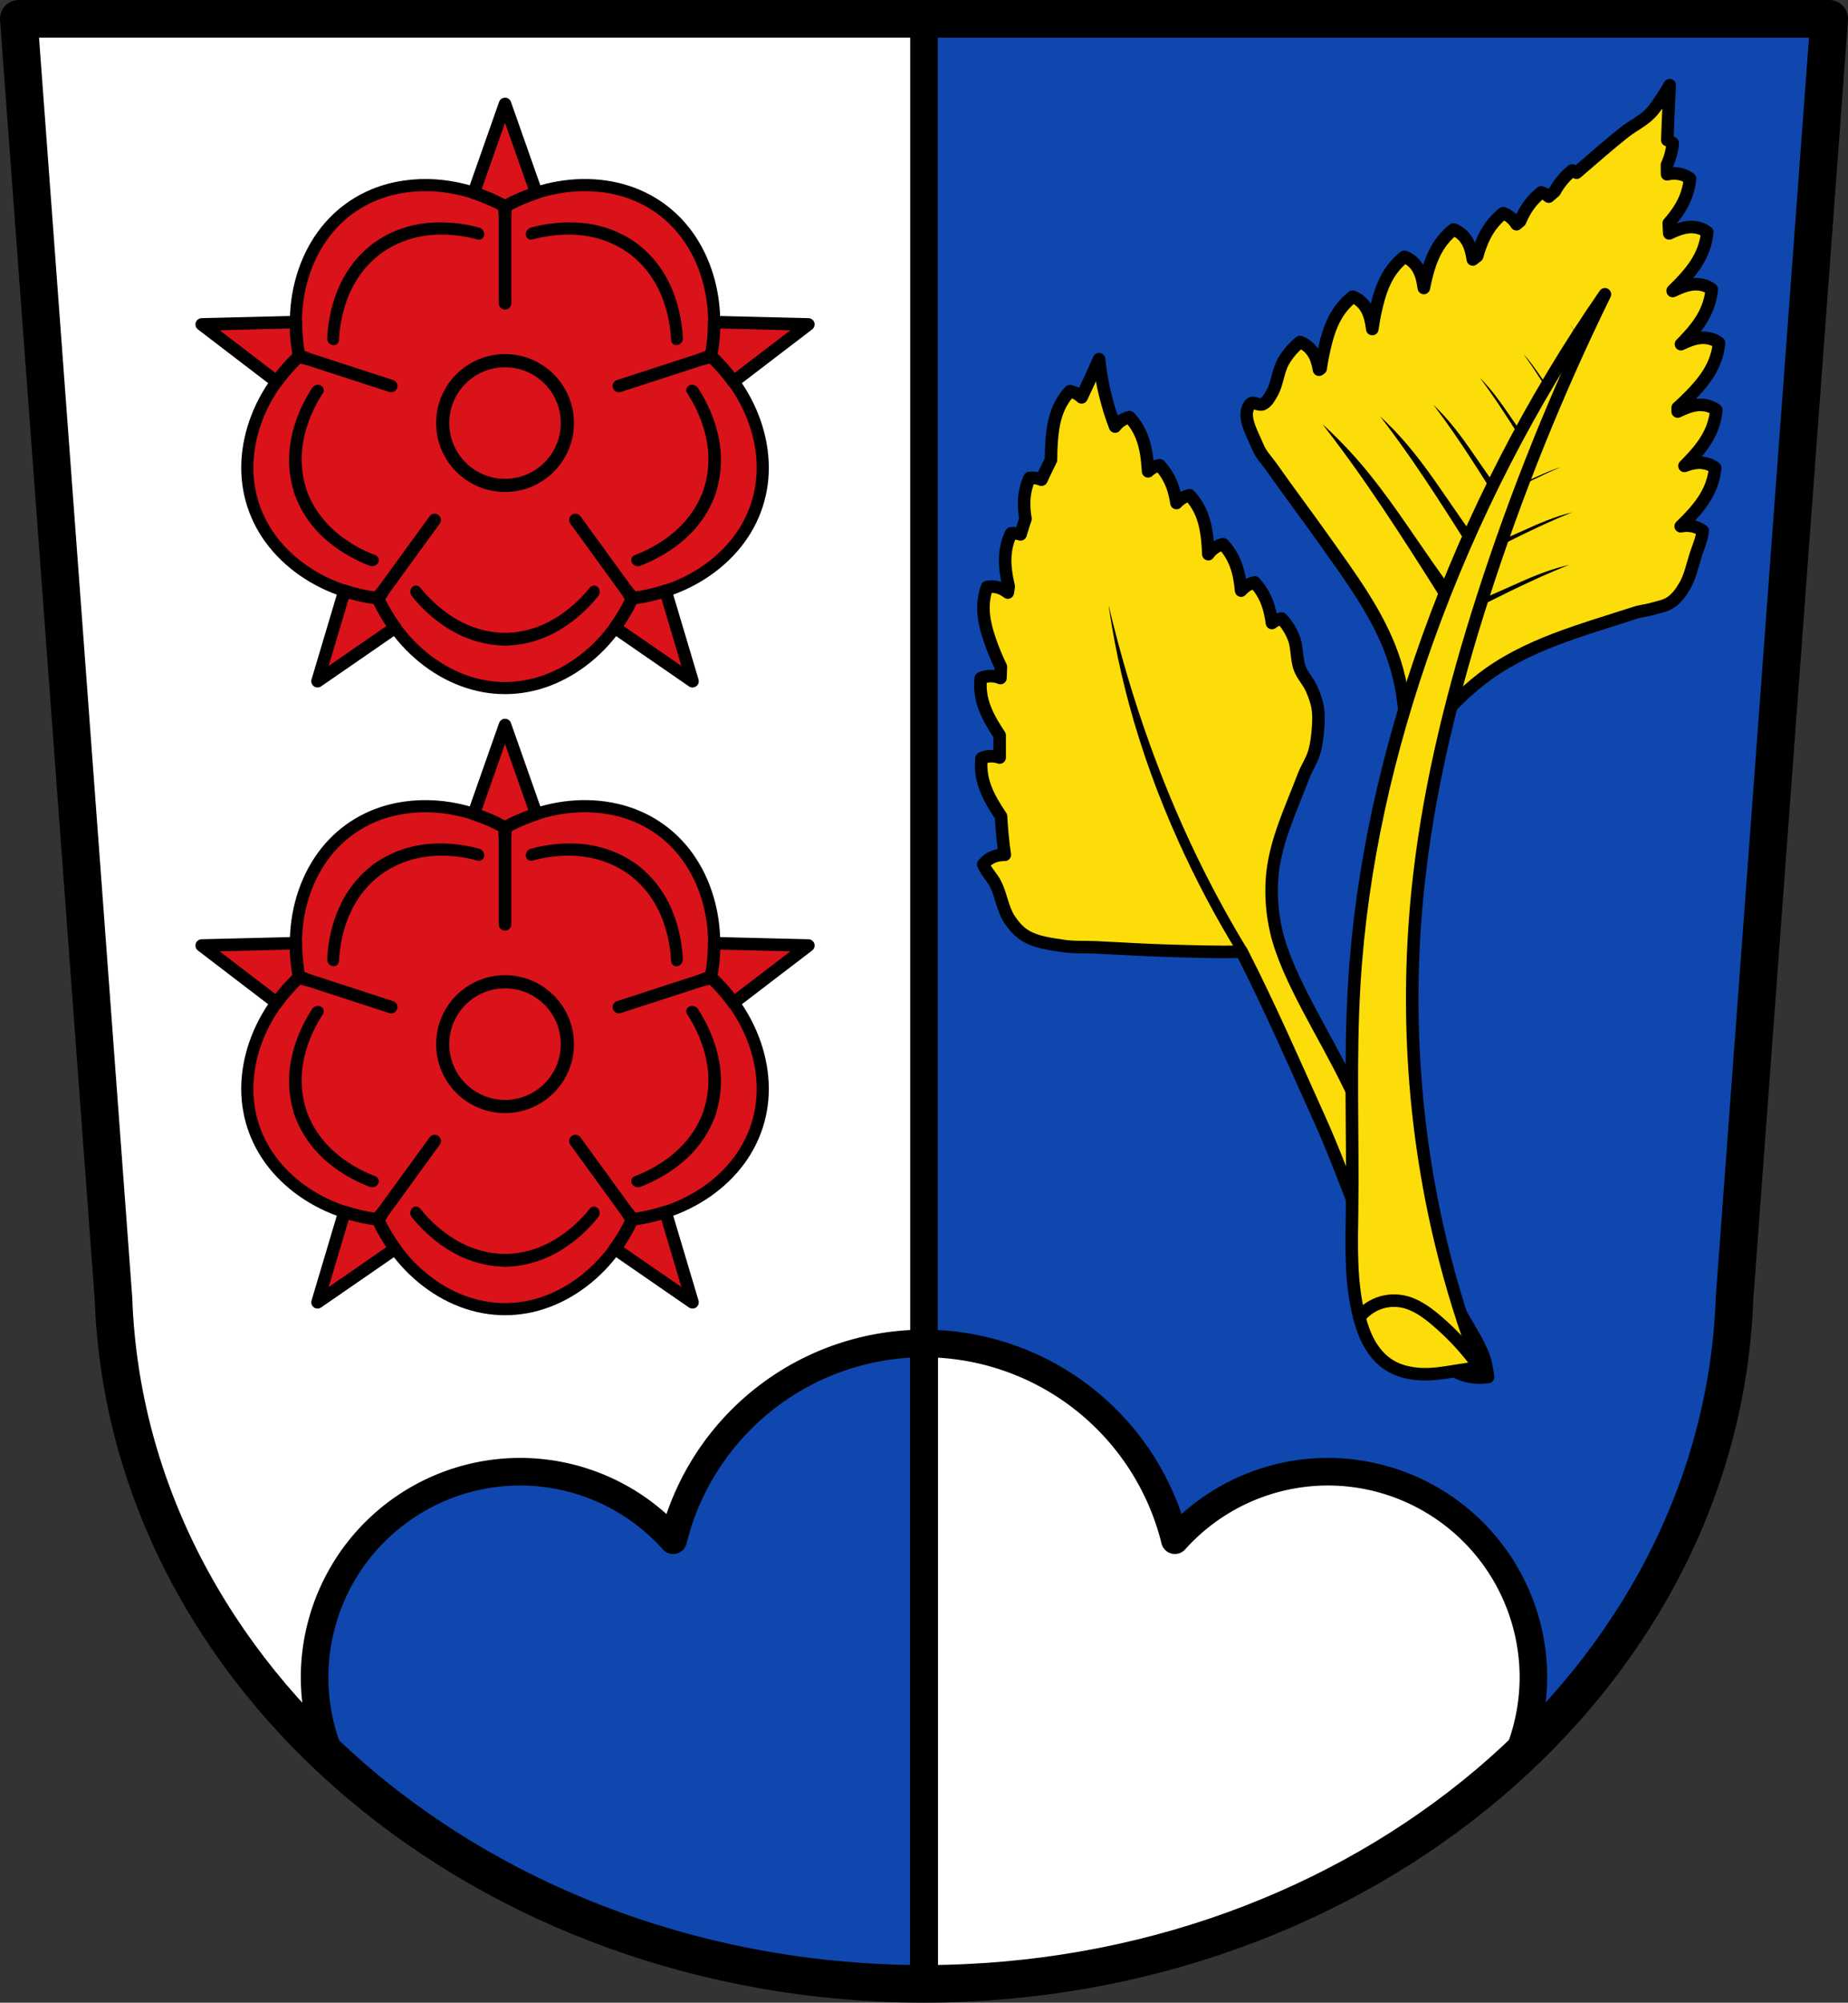 <?xml version="1.0" encoding="UTF-8" standalone="no"?>
<!-- Created with Inkscape (http://www.inkscape.org/) -->

<svg
   xmlns:dc="http://purl.org/dc/elements/1.1/"
   xmlns:cc="http://creativecommons.org/ns#"
   xmlns:rdf="http://www.w3.org/1999/02/22-rdf-syntax-ns#"
   xmlns:svg="http://www.w3.org/2000/svg"
   xmlns="http://www.w3.org/2000/svg"
   xmlns:xlink="http://www.w3.org/1999/xlink"
   xmlns:sodipodi="http://sodipodi.sourceforge.net/DTD/sodipodi-0.dtd"
   xmlns:inkscape="http://www.inkscape.org/namespaces/inkscape"
   width="737.527"
   height="798.763"
   id="svg8566"
   version="1.1"
   inkscape:version="0.92.5 (2060ec1f9f, 2020-04-08)"
   sodipodi:docname="Wappen_Baiern.svg">
  <rect width="100%" height="100%" fill="#333333" stroke="none"/>
  <defs
     id="defs8568">
    <inkscape:path-effect
       effect="spiro"
       id="path-effect2524"
       is_visible="true" />
    <inkscape:path-effect
       effect="spiro"
       id="path-effect2093"
       is_visible="true" />
    <inkscape:path-effect
       effect="spiro"
       id="path-effect1987"
       is_visible="true" />
    <inkscape:path-effect
       effect="spiro"
       id="path-effect1788"
       is_visible="true" />
    <inkscape:path-effect
       effect="spiro"
       id="path-effect1582"
       is_visible="true" />
    <inkscape:path-effect
       effect="spiro"
       id="path-effect1439"
       is_visible="true" />
    <inkscape:path-effect
       effect="spiro"
       id="path-effect1431"
       is_visible="true" />
    <inkscape:path-effect
       effect="spiro"
       id="path-effect1427"
       is_visible="true" />
    <inkscape:path-effect
       effect="spiro"
       id="path-effect1423"
       is_visible="true" />
    <linearGradient
       inkscape:collect="always"
       id="linearGradient10533-2-4-6">
      <stop
         style="stop-color:#000000;stop-opacity:1;"
         offset="0"
         id="stop10535-3-4-6" />
      <stop
         style="stop-color:#000000;stop-opacity:0;"
         offset="1"
         id="stop10537-1-6-0" />
    </linearGradient>
    <linearGradient
       inkscape:collect="always"
       id="linearGradient10533-2-4">
      <stop
         style="stop-color:#000000;stop-opacity:1;"
         offset="0"
         id="stop10535-3-4" />
      <stop
         style="stop-color:#000000;stop-opacity:0;"
         offset="1"
         id="stop10537-1-6" />
    </linearGradient>
    <inkscape:path-effect
       is_visible="true"
       id="path-effect3904"
       effect="spiro" />
    <inkscape:path-effect
       is_visible="true"
       id="path-effect3875-7"
       effect="spiro" />
    <inkscape:path-effect
       is_visible="true"
       id="path-effect3875"
       effect="spiro" />
    <inkscape:path-effect
       effect="spiro"
       id="path-effect4487"
       is_visible="true" />
    <radialGradient
       inkscape:collect="always"
       xlink:href="#linearGradient10533-2-4"
       id="radialGradient8946"
       gradientUnits="userSpaceOnUse"
       gradientTransform="matrix(1,0,0,-1.529,-459.178,1069.127)"
       cx="381.204"
       cy="661.456"
       fx="381.204"
       fy="661.456"
       r="10.246" />
    <radialGradient
       inkscape:collect="always"
       xlink:href="#linearGradient10533-2-4-6"
       id="radialGradient8948"
       gradientUnits="userSpaceOnUse"
       gradientTransform="matrix(1,0,0,-1.529,-465.896,1318.099)"
       cx="381.204"
       cy="661.456"
       fx="381.204"
       fy="661.456"
       r="10.246" />
    <radialGradient
       inkscape:collect="always"
       xlink:href="#linearGradient10533-2-4-6"
       id="radialGradient3362"
       gradientUnits="userSpaceOnUse"
       gradientTransform="matrix(1,0,0,-1.529,-465.896,1318.099)"
       cx="381.204"
       cy="661.456"
       fx="381.204"
       fy="661.456"
       r="10.246" />
    <radialGradient
       inkscape:collect="always"
       xlink:href="#linearGradient10533-2-4"
       id="radialGradient3390"
       gradientUnits="userSpaceOnUse"
       gradientTransform="matrix(1,0,0,-1.529,-459.178,1069.127)"
       cx="381.204"
       cy="661.456"
       fx="381.204"
       fy="661.456"
       r="10.246" />
    <radialGradient
       inkscape:collect="always"
       xlink:href="#linearGradient10533-2-4-6"
       id="radialGradient3418"
       gradientUnits="userSpaceOnUse"
       gradientTransform="matrix(1,0,0,-1.529,-465.896,1318.099)"
       cx="381.204"
       cy="661.456"
       fx="381.204"
       fy="661.456"
       r="10.246" />
    <radialGradient
       inkscape:collect="always"
       xlink:href="#linearGradient10533-2-4"
       id="radialGradient3447"
       gradientUnits="userSpaceOnUse"
       gradientTransform="matrix(1,0,0,-1.529,-459.178,1069.127)"
       cx="381.204"
       cy="661.456"
       fx="381.204"
       fy="661.456"
       r="10.246" />
    <inkscape:path-effect
       effect="spiro"
       id="path-effect1439-9"
       is_visible="true" />
    <inkscape:path-effect
       effect="spiro"
       id="path-effect1439-5"
       is_visible="true" />
    <inkscape:path-effect
       effect="spiro"
       id="path-effect1439-2"
       is_visible="true" />
    <inkscape:path-effect
       effect="spiro"
       id="path-effect1439-0"
       is_visible="true" />
    <inkscape:path-effect
       effect="spiro"
       id="path-effect1439-4"
       is_visible="true" />
    <inkscape:path-effect
       effect="spiro"
       id="path-effect1439-94"
       is_visible="true" />
    <inkscape:path-effect
       effect="spiro"
       id="path-effect1439-8"
       is_visible="true" />
    <inkscape:path-effect
       effect="spiro"
       id="path-effect1439-8-9"
       is_visible="true" />
    <inkscape:path-effect
       effect="spiro"
       id="path-effect1439-8-5"
       is_visible="true" />
    <inkscape:path-effect
       effect="spiro"
       id="path-effect1439-8-7"
       is_visible="true" />
    <inkscape:path-effect
       effect="spiro"
       id="path-effect1439-8-3"
       is_visible="true" />
    <inkscape:path-effect
       effect="spiro"
       id="path-effect1439-8-96"
       is_visible="true" />
    <inkscape:path-effect
       effect="spiro"
       id="path-effect1439-8-90"
       is_visible="true" />
    <inkscape:path-effect
       effect="spiro"
       id="path-effect1439-8-8"
       is_visible="true" />
    <inkscape:path-effect
       effect="spiro"
       id="path-effect1582-4"
       is_visible="true" />
    <inkscape:path-effect
       effect="spiro"
       id="path-effect1582-4-7"
       is_visible="true" />
    <inkscape:path-effect
       effect="spiro"
       id="path-effect1582-4-7-7"
       is_visible="true" />
    <inkscape:path-effect
       effect="spiro"
       id="path-effect1582-4-7-7-9"
       is_visible="true" />
    <inkscape:path-effect
       effect="spiro"
       id="path-effect1582-4-7-7-7"
       is_visible="true" />
    <inkscape:path-effect
       effect="spiro"
       id="path-effect1582-4-7-7-6"
       is_visible="true" />
    <inkscape:path-effect
       effect="spiro"
       id="path-effect1582-4-7-7-6-7"
       is_visible="true" />
    <inkscape:path-effect
       effect="spiro"
       id="path-effect1582-4-7-7-6-9"
       is_visible="true" />
    <inkscape:path-effect
       effect="spiro"
       id="path-effect1427-1"
       is_visible="true" />
    <inkscape:path-effect
       effect="spiro"
       id="path-effect1423-3"
       is_visible="true" />
    <inkscape:path-effect
       effect="spiro"
       id="path-effect1439-8-3-0"
       is_visible="true" />
    <inkscape:path-effect
       effect="spiro"
       id="path-effect1439-8-3-0-7"
       is_visible="true" />
    <inkscape:path-effect
       effect="spiro"
       id="path-effect1439-8-3-0-8"
       is_visible="true" />
    <inkscape:path-effect
       effect="spiro"
       id="path-effect1439-8-3-0-1"
       is_visible="true" />
    <inkscape:path-effect
       effect="spiro"
       id="path-effect1439-8-3-0-79"
       is_visible="true" />
    <inkscape:path-effect
       effect="spiro"
       id="path-effect1439-8-3-0-82"
       is_visible="true" />
    <inkscape:path-effect
       effect="spiro"
       id="path-effect1439-8-3-0-3"
       is_visible="true" />
    <inkscape:path-effect
       effect="spiro"
       id="path-effect1439-8-3-0-84"
       is_visible="true" />
    <inkscape:path-effect
       effect="spiro"
       id="path-effect1439-8-3-0-84-0"
       is_visible="true" />
    <inkscape:path-effect
       effect="spiro"
       id="path-effect1439-8-3-0-84-4"
       is_visible="true" />
    <inkscape:path-effect
       effect="spiro"
       id="path-effect1439-8-3-0-84-8"
       is_visible="true" />
    <inkscape:path-effect
       effect="spiro"
       id="path-effect1439-8-3-0-84-8-4"
       is_visible="true" />
    <inkscape:path-effect
       effect="spiro"
       id="path-effect1439-8-3-0-84-8-4-5"
       is_visible="true" />
    <inkscape:path-effect
       effect="spiro"
       id="path-effect1439-8-3-0-84-8-4-5-4"
       is_visible="true" />
    <inkscape:path-effect
       effect="spiro"
       id="path-effect1987-5"
       is_visible="true" />
    <inkscape:path-effect
       effect="spiro"
       id="path-effect2093-6"
       is_visible="true" />
    <inkscape:path-effect
       effect="spiro"
       id="path-effect2524-4"
       is_visible="true" />
    <inkscape:path-effect
       effect="spiro"
       id="path-effect2524-8"
       is_visible="true" />
    <inkscape:path-effect
       effect="spiro"
       id="path-effect2524-4-6"
       is_visible="true" />
    <inkscape:path-effect
       effect="spiro"
       id="path-effect2524-4-1"
       is_visible="true" />
    <inkscape:path-effect
       effect="spiro"
       id="path-effect2524-0"
       is_visible="true" />
    <inkscape:path-effect
       effect="spiro"
       id="path-effect2524-8-6"
       is_visible="true" />
    <inkscape:path-effect
       effect="spiro"
       id="path-effect2524-4-6-3"
       is_visible="true" />
    <inkscape:path-effect
       effect="spiro"
       id="path-effect2524-4-18"
       is_visible="true" />
    <inkscape:path-effect
       effect="spiro"
       id="path-effect2524-2"
       is_visible="true" />
    <inkscape:path-effect
       effect="spiro"
       id="path-effect2524-8-5"
       is_visible="true" />
    <inkscape:path-effect
       effect="spiro"
       id="path-effect2524-4-6-8"
       is_visible="true" />
    <inkscape:path-effect
       effect="spiro"
       id="path-effect2524-2-9"
       is_visible="true" />
    <inkscape:path-effect
       effect="spiro"
       id="path-effect2524-4-18-9"
       is_visible="true" />
    <inkscape:path-effect
       effect="spiro"
       id="path-effect2524-8-5-0"
       is_visible="true" />
    <inkscape:path-effect
       effect="spiro"
       id="path-effect2524-4-6-8-9"
       is_visible="true" />
    <inkscape:path-effect
       effect="spiro"
       id="path-effect2524-0-7"
       is_visible="true" />
    <inkscape:path-effect
       effect="spiro"
       id="path-effect2524-4-1-6"
       is_visible="true" />
    <inkscape:path-effect
       effect="spiro"
       id="path-effect2524-8-6-7"
       is_visible="true" />
    <inkscape:path-effect
       effect="spiro"
       id="path-effect2524-4-6-3-5"
       is_visible="true" />
    <inkscape:path-effect
       effect="spiro"
       id="path-effect2524-44"
       is_visible="true" />
    <inkscape:path-effect
       effect="spiro"
       id="path-effect2524-4-4"
       is_visible="true" />
    <inkscape:path-effect
       effect="spiro"
       id="path-effect2524-0-9"
       is_visible="true" />
    <inkscape:path-effect
       effect="spiro"
       id="path-effect2524-4-1-4"
       is_visible="true" />
    <inkscape:path-effect
       effect="spiro"
       id="path-effect2524-2-5"
       is_visible="true" />
    <inkscape:path-effect
       effect="spiro"
       id="path-effect2524-4-18-0"
       is_visible="true" />
    <inkscape:path-effect
       effect="spiro"
       id="path-effect2524-2-9-7"
       is_visible="true" />
    <inkscape:path-effect
       effect="spiro"
       id="path-effect2524-4-18-9-9"
       is_visible="true" />
    <inkscape:path-effect
       effect="spiro"
       id="path-effect2524-0-7-7"
       is_visible="true" />
    <inkscape:path-effect
       effect="spiro"
       id="path-effect2524-4-1-6-2"
       is_visible="true" />
  </defs>
  <sodipodi:namedview
     id="base"
     pagecolor="#ffffff"
     bordercolor="#666666"
     borderopacity="1.0"
     inkscape:pageopacity="0.0"
     inkscape:pageshadow="2"
     inkscape:zoom="0.99278464"
     inkscape:cx="368.76331"
     inkscape:cy="399.38169"
     inkscape:document-units="px"
     inkscape:current-layer="layer1"
     showgrid="false"
     fit-margin-top="0"
     fit-margin-left="0"
     fit-margin-right="0"
     fit-margin-bottom="0"
     inkscape:window-width="1920"
     inkscape:window-height="1046"
     inkscape:window-x="-11"
     inkscape:window-y="-11"
     inkscape:window-maximized="1"
     inkscape:snap-nodes="false"
     inkscape:snap-midpoints="true"
     inkscape:snap-smooth-nodes="true"
     inkscape:object-paths="false" />
  <g
     inkscape:label="Ebene 1"
     inkscape:groupmode="layer"
     id="layer1"
     transform="translate(-15.005,-91.31)">
    <path
       inkscape:connector-curvature="0"
       style="fill:#ffffff;fill-opacity:1;fill-rule:evenodd;stroke:none;stroke-width:15;stroke-linecap:round;stroke-linejoin:round;stroke-miterlimit:4;stroke-dasharray:none;stroke-opacity:1"
       d="M 383.771,98.81 V 882.574 C 209.199,882.408 65.757,761.187 60.298,609.187 L 22.509,98.81 Z"
       id="path1193-1-1" />
    <path
       style="fill:#0f47af;fill-opacity:1;fill-rule:evenodd;stroke:none;stroke-width:15;stroke-linecap:round;stroke-linejoin:round;stroke-miterlimit:4;stroke-dasharray:none;stroke-opacity:1"
       d="M 368.766 7.5 L 368.766 791.264 C 543.337 791.099 686.78 669.877 692.238 517.877 L 730.027 7.5 L 368.766 7.5 z "
       transform="translate(15.005,91.31)"
       id="path1193-1" />
    <path
       style="opacity:1;fill:#ffffff;fill-opacity:1;fill-rule:evenodd;stroke:#000000;stroke-width:11;stroke-linecap:round;stroke-linejoin:round;stroke-miterlimit:4;stroke-dasharray:none;stroke-opacity:1;paint-order:normal"
       d="M 368.766 535.84 L 368.766 791.264 C 461.813 791.176 546.01 756.691 605.189 701.49 A 82.075 82.075 0 0 0 611.977 669.062 A 82.075 82.075 0 0 0 529.902 586.986 A 82.075 82.075 0 0 0 468.898 614.301 A 103.265 103.265 0 0 0 368.766 535.84 z "
       transform="translate(15.005,91.31)"
       id="path1296" />
    <path
       style="fill:#fcdd09;fill-opacity:1;stroke:none;stroke-width:5;stroke-linecap:round;stroke-linejoin:round;stroke-miterlimit:4;stroke-dasharray:none;stroke-opacity:1"
       d="m 453.633,234.56 c -2.262,5.11 -4.591,10.191 -6.975,15.246 -1.324,-1.264 -2.95,-2.141 -4.658,-2.486 -2.07,2.21 -3.737,4.873 -4.885,7.797 -1.49,3.794 -2.09,7.962 -2.402,12.115 -0.187,2.482 -0.272,4.978 -0.262,7.475 -1.297,2.631 -2.589,5.265 -3.816,7.926 -1.531,-0.626 -3.177,-0.866 -4.748,-0.668 -1.256,2.755 -1.988,5.81 -2.143,8.947 -0.12,2.436 0.107,4.897 0.527,7.346 -0.706,2.049 -1.362,4.112 -1.975,6.184 -1.239,-0.389 -2.53,-0.532 -3.777,-0.398 -1.306,2.732 -2.093,5.774 -2.305,8.908 -0.275,4.067 0.41,8.224 1.365,12.277 0.002,0.008 0.004,0.017 0.006,0.025 -0.132,0.797 -0.251,1.597 -0.373,2.396 -0.665,-0.514 -1.362,-0.975 -2.109,-1.342 -1.961,-0.963 -4.167,-1.264 -6.184,-0.844 -1.032,2.846 -1.518,5.95 -1.422,9.09 0.125,4.074 1.214,8.143 2.562,12.084 1.242,3.63 2.716,7.193 4.396,10.66 -0.065,1.48 -0.127,2.96 -0.176,4.441 -0.53,-0.206 -1.067,-0.387 -1.619,-0.514 -2.129,-0.49 -4.347,-0.282 -6.215,0.586 -0.357,3.007 -0.122,6.14 0.688,9.176 1.05,3.939 3.038,7.652 5.248,11.182 0.513,0.819 1.044,1.628 1.582,2.432 -0.002,2.121 -0.011,4.248 -0.008,6.363 10e-4,0.828 0.008,1.659 0.01,2.488 -0.334,-0.111 -0.671,-0.206 -1.014,-0.285 -2.129,-0.49 -4.347,-0.28 -6.215,0.588 -0.357,3.007 -0.122,6.14 0.688,9.176 1.05,3.939 3.038,7.652 5.248,11.182 0.591,0.944 1.207,1.875 1.832,2.799 0.299,5.142 0.77,10.262 1.496,15.336 -1.143,0.003 -2.271,0.114 -3.357,0.402 -2.111,0.561 -3.973,1.781 -5.219,3.422 1.089,2.825 3.513,5.052 4.893,7.791 2.249,4.462 2.754,9.76 5.46,13.961 1.711,2.655 3.884,5.193 6.609,6.79 4.416,2.588 9.776,3.189 14.835,3.968 4.373,0.673 8.84,0.382 13.26,0.584 9.208,0.422 18.408,1.031 27.621,1.312 10.148,0.31 20.303,0.649 30.455,0.412 11.17,21.84 20.964,44.347 31.051,66.701 11.614,25.74 19.493,53.355 33.926,77.627 3.598,6.051 8.006,11.676 12.965,16.674 2.831,2.853 5.738,5.96 9.461,7.477 3.391,1.382 7.26,1.614 10.926,1.15 -0.415,-2.714 -0.784,-5.472 -1.725,-8.051 -2.427,-6.655 -6.751,-12.458 -9.969,-18.769 -15.083,-29.578 -29.364,-59.558 -43.764,-89.475 -9.819,-20.4 -24.75,-42.839 -29.07,-61.386 -1.576,-6.768 -2.163,-13.764 -1.725,-20.699 0.915,-14.497 7.551,-27.901 12.65,-41.4 1.182,-3.129 3.176,-5.937 4.145,-9.139 0.962,-3.18 1.363,-6.524 1.605,-9.838 0.197,-2.693 0.315,-5.436 -0.127,-8.1 -0.444,-2.674 -1.402,-5.26 -2.506,-7.736 -1.257,-2.819 -3.557,-5.122 -4.646,-8.01 -1.453,-3.852 -0.913,-8.321 -2.402,-12.115 -1.148,-2.924 -2.817,-5.587 -4.887,-7.797 -1.369,0.277 -2.683,0.899 -3.834,1.783 -0.378,-2.888 -0.979,-5.729 -2.021,-8.385 -1.148,-2.924 -2.817,-5.587 -4.887,-7.797 -2.019,0.408 -3.928,1.554 -5.352,3.211 -0.016,0.018 -0.029,0.038 -0.045,0.057 -0.342,-3.679 -0.945,-7.338 -2.266,-10.701 -1.148,-2.924 -2.817,-5.585 -4.887,-7.795 -2.019,0.408 -3.928,1.552 -5.352,3.209 -0.205,0.238 -0.396,0.489 -0.58,0.744 -0.044,-1.189 -0.102,-2.376 -0.191,-3.561 -0.312,-4.153 -0.915,-8.321 -2.404,-12.115 -1.148,-2.924 -2.815,-5.587 -4.885,-7.797 -1.964,0.397 -3.82,1.496 -5.23,3.08 -0.383,-2.502 -0.957,-4.953 -1.865,-7.266 -1.148,-2.924 -2.817,-5.587 -4.887,-7.797 -1.678,0.339 -3.277,1.193 -4.588,2.422 -0.032,-0.561 -0.063,-1.122 -0.105,-1.682 -0.312,-4.153 -0.913,-8.321 -2.402,-12.115 -1.148,-2.924 -2.817,-5.587 -4.887,-7.797 -2.019,0.408 -3.93,1.554 -5.354,3.211 -0.144,0.167 -0.273,0.346 -0.406,0.521 -3.315,-8.623 -5.486,-17.685 -6.406,-26.877 z"
       id="path1786-9"
       inkscape:connector-curvature="0"
       sodipodi:nodetypes="cccsscccccccsccccccscccccccccccccccccaaaaaacaaaacaaasscccscssccccccccccsscccccccccccc" />
    <path
       transform="translate(758.884)"
       style="fill:#000000;fill-opacity:1;stroke:#fcdd09;stroke-width:1px;stroke-linecap:butt;stroke-linejoin:miter;stroke-opacity:1"
       d="m -250.516,471.508 c -8.789,-14.34 -16.668,-29.238 -23.574,-44.574 -7.983,-17.728 -14.669,-36.052 -19.731,-54.825 -4.421,-16.396 -7.602,-33.127 -9.506,-50.001 2.424,11.272 5.222,22.464 8.388,33.551 8.043,28.166 18.473,55.671 31.554,81.88 5.439,10.897 11.333,21.567 17.662,31.973 z"
       id="path1985-7"
       inkscape:connector-curvature="0"
       inkscape:path-effect="#path-effect1987-5"
       inkscape:original-d="m -250.51585,471.50842 c 0,0 -16.78199,-29.19951 -23.57367,-44.57423 -7.84809,-17.76618 -14.61297,-36.08882 -19.73112,-54.82473 -4.47075,-16.36598 -9.50596,-50.00132 -9.50596,-50.00132 0,0 4.91054,22.55984 8.38767,33.55068 8.82262,27.88739 19.19401,55.36955 31.55362,81.87964 5.1449,11.03528 17.66241,31.97289 17.66241,31.97289 z"
       sodipodi:nodetypes="caacaacc" />
    <path
       style="opacity:1;fill:#0f47af;fill-opacity:1;fill-rule:evenodd;stroke:#000000;stroke-width:11;stroke-linecap:round;stroke-linejoin:round;stroke-miterlimit:4;stroke-dasharray:none;stroke-opacity:1;paint-order:normal"
       d="M 368.764 535.84 A 103.265 103.265 0 0 0 268.65 614.311 A 82.075 82.075 0 0 0 207.623 586.986 A 82.075 82.075 0 0 0 125.549 669.062 A 82.075 82.075 0 0 0 132.375 701.656 C 191.541 756.796 275.711 791.21 368.762 791.264 C 368.763 791.264 368.764 791.264 368.766 791.264 L 368.766 535.84 A 103.265 103.265 0 0 0 368.764 535.84 z "
       transform="translate(15.005,91.31)"
       id="path1296-3" />
    <path
       style="fill:none;stroke:#000000;stroke-width:11;stroke-linecap:butt;stroke-linejoin:round;stroke-opacity:1;stroke-miterlimit:4;stroke-dasharray:none"
       d="m 383.771,98.81 v 783.764 0 -536.983"
       id="path1294"
       inkscape:connector-curvature="0" />
    <path
       d="M 22.505,98.81 60.291,609.186 C 65.68,761.288 209.082,882.473 383.768,882.573 558.341,882.41 701.785,761.187 707.244,609.186 L 745.032,98.81 H 383.771 Z"
       id="path1193"
       inkscape:connector-curvature="0"
       style="fill:none;fill-rule:evenodd;stroke:#000000;stroke-width:15;stroke-linecap:round;stroke-linejoin:round;stroke-miterlimit:4;stroke-dasharray:none;stroke-opacity:1" />
    <path
       style="fill:#fcdd09;stroke:#000000;stroke-width:5;stroke-linecap:round;stroke-linejoin:round;stroke-miterlimit:4;stroke-dasharray:none;stroke-opacity:1;fill-opacity:1"
       d="m 681.37,125.292 c 0,0 -4.546,7.97 -7.711,11.225 -2.916,2.998 -6.848,4.809 -10.139,7.391 -6.624,5.196 -12.088,10.142 -19.311,16.279 -0.561,-0.344 -1.147,-0.638 -1.756,-0.861 -2.617,2.059 -4.872,4.676 -6.605,7.664 -0.129,0.222 -0.244,0.452 -0.367,0.678 -0.794,0.687 -1.591,1.37 -2.385,2.057 -0.893,-0.738 -1.892,-1.321 -2.951,-1.709 -2.617,2.059 -4.874,4.676 -6.607,7.664 -0.715,1.232 -1.33,2.524 -1.881,3.852 -0.475,0.402 -0.947,0.809 -1.424,1.209 -0.004,-0.006 -0.006,-0.012 -0.01,-0.018 -1.273,-2.038 -3.158,-3.6 -5.285,-4.379 -2.617,2.059 -4.872,4.674 -6.605,7.662 -1.685,2.904 -2.864,6.12 -3.781,9.426 -0.584,0.455 -1.169,0.91 -1.754,1.363 -0.411,-2.686 -1.024,-5.355 -2.414,-7.582 -1.273,-2.038 -3.158,-3.6 -5.285,-4.379 -2.617,2.059 -4.872,4.676 -6.605,7.664 -2.25,3.877 -3.595,8.309 -4.625,12.771 -0.222,0.961 -0.427,1.927 -0.621,2.895 -0.41,-2.847 -1.013,-5.703 -2.486,-8.062 -1.273,-2.038 -3.158,-3.602 -5.285,-4.381 -2.617,2.059 -4.872,4.676 -6.605,7.664 -2.25,3.877 -3.595,8.311 -4.625,12.773 -0.638,2.767 -1.158,5.566 -1.568,8.385 -0.411,-2.995 -1.002,-6.028 -2.553,-8.512 -1.273,-2.038 -3.158,-3.6 -5.285,-4.379 -2.617,2.059 -4.872,4.674 -6.605,7.662 -2.25,3.877 -3.595,8.311 -4.625,12.773 -0.627,2.718 -1.142,5.468 -1.549,8.236 -0.216,0.15 -0.432,0.3 -0.648,0.449 -0.414,-2.372 -1.043,-4.693 -2.275,-6.666 -1.273,-2.038 -3.158,-3.6 -5.285,-4.379 -2.617,2.059 -4.874,4.674 -6.607,7.662 -2.25,3.877 -2.362,8.851 -4.625,12.773 -0.946,1.64 -1.935,3.558 -3.656,4.348 -1.511,0.693 -3.912,-1.326 -4.986,-0.059 -3.776,4.453 0.858,11.841 3.066,17.246 1.204,2.947 3.56,5.28 5.391,7.885 7.07,10.06 14.496,19.865 21.598,29.904 10.071,14.237 20.685,28.446 26.582,44.857 5.963,16.596 6.747,35.014 2.215,52.057 7.535,-16.395 19.028,-30.953 33.227,-42.088 17.732,-13.906 40.252,-19.645 61.471,-26.582 2.278,-0.745 4.71,-0.921 7.01,-1.596 2.506,-0.735 5.226,-1.171 7.367,-2.665 2.351,-1.64 4.117,-4.091 5.539,-6.58 2.132,-3.733 2.966,-8.072 4.278,-12.165 1.029,-3.212 2.518,-6.402 2.814,-9.719 -1.814,-1.357 -4.151,-2.083 -6.553,-2.037 -0.745,0.014 -1.486,0.104 -2.223,0.244 0.935,-0.901 1.86,-1.812 2.76,-2.746 3.178,-3.299 6.157,-6.844 8.178,-10.846 1.557,-3.084 2.518,-6.402 2.814,-9.719 -1.814,-1.357 -4.151,-2.083 -6.553,-2.037 -1.931,0.037 -3.839,0.553 -5.697,1.27 0.58,-0.575 1.155,-1.155 1.721,-1.742 3.178,-3.299 6.157,-6.844 8.178,-10.846 1.557,-3.084 2.52,-6.402 2.816,-9.719 -1.814,-1.357 -4.153,-2.085 -6.555,-2.039 -3.047,0.058 -6.026,1.309 -8.859,2.662 -0.006,-0.503 -0.015,-1.006 -0.021,-1.51 1.905,-1.706 3.748,-3.478 5.518,-5.314 3.178,-3.299 6.157,-6.844 8.178,-10.846 1.557,-3.084 2.52,-6.402 2.816,-9.719 -1.814,-1.357 -4.153,-2.085 -6.555,-2.039 -2.968,0.057 -5.87,1.249 -8.637,2.561 0.436,-0.437 0.873,-0.872 1.301,-1.316 3.178,-3.299 6.159,-6.846 8.18,-10.848 1.557,-3.084 2.518,-6.402 2.814,-9.719 -1.814,-1.357 -4.153,-2.083 -6.555,-2.037 -3.107,0.059 -6.147,1.355 -9.029,2.738 -0.004,-0.056 -0.006,-0.112 -0.01,-0.168 0.946,-0.91 1.881,-1.833 2.791,-2.777 3.178,-3.299 6.157,-6.844 8.178,-10.846 1.557,-3.084 2.518,-6.402 2.814,-9.719 -1.814,-1.357 -4.153,-2.083 -6.555,-2.037 -2.958,0.057 -5.851,1.24 -8.609,2.547 -0.072,-1.341 -0.137,-2.684 -0.203,-4.025 2.205,-2.52 4.196,-5.202 5.674,-8.127 1.557,-3.084 2.518,-6.402 2.814,-9.719 -1.814,-1.357 -4.153,-2.083 -6.555,-2.037 -0.875,0.017 -1.743,0.139 -2.605,0.326 -0.018,-1.245 -0.028,-2.491 -0.035,-3.736 1.263,-2.782 2.053,-5.728 2.316,-8.672 -0.661,-0.495 -1.392,-0.904 -2.17,-1.225 0.305,-10.201 0.955,-21.896 0.955,-21.896 z"
       id="path1429-9"
       inkscape:connector-curvature="0"
       sodipodi:nodetypes="caaccccccsccccsccscccccccccsccscccccsccccsccsaaaaaccccscsccsccccssccccscscccccsccscscccccc" />
    <path
       inkscape:connector-curvature="0"
       style="fill:#000000;stroke:#fcdd09;stroke-width:1px;stroke-linecap:butt;stroke-linejoin:miter;stroke-opacity:1"
       d="m 635.162,212.63 c 1.049,1.323 2.066,2.671 3.051,4.043 1.579,2.201 3.073,4.463 4.539,6.74 0.788,1.225 1.569,2.455 2.342,3.689 l 0.852,-1.064 c -0.479,-0.657 -0.954,-1.32 -1.42,-1.986 -1.795,-2.567 -3.498,-5.211 -5.533,-7.592 -1.175,-1.374 -2.456,-2.655 -3.83,-3.83 z m -16.605,14.857 c 1.602,2.021 3.157,4.08 4.66,6.176 2.412,3.362 4.696,6.816 6.936,10.295 1.204,1.87 2.395,3.747 3.574,5.633 l 1.301,-1.625 c -0.732,-1.004 -1.454,-2.015 -2.166,-3.033 -2.742,-3.921 -5.344,-7.957 -8.453,-11.594 -1.794,-2.099 -3.753,-4.057 -5.852,-5.852 z m -17.01,10.023 c 2.19,2.763 4.314,5.579 6.369,8.443 3.297,4.595 6.417,9.315 9.479,14.07 1.646,2.557 3.276,5.123 4.889,7.701 l 1.777,-2.221 c -1.001,-1.373 -1.989,-2.756 -2.963,-4.148 -3.748,-5.36 -7.303,-10.876 -11.553,-15.848 -2.452,-2.869 -5.129,-5.546 -7.998,-7.998 z m -18.473,10.912 c 2.886,3.642 5.685,7.351 8.395,11.127 4.346,6.057 8.46,12.28 12.496,18.549 2.17,3.37 4.316,6.754 6.441,10.152 l 2.344,-2.93 c -1.32,-1.809 -2.621,-3.632 -3.904,-5.467 -4.941,-7.065 -9.626,-14.338 -15.229,-20.891 -3.233,-3.781 -6.762,-7.308 -10.543,-10.541 z m -21.094,4.867 c 4.073,5.14 8.024,10.377 11.848,15.705 6.134,8.548 11.94,17.327 17.635,26.174 3.062,4.756 6.092,9.533 9.092,14.328 l 3.307,-4.133 c -1.862,-2.553 -3.701,-5.125 -5.512,-7.715 -6.973,-9.97 -13.584,-20.233 -21.49,-29.48 -4.562,-5.336 -9.542,-10.317 -14.879,-14.879 z m -22.949,3.203 c 5.353,6.754 10.544,13.635 15.568,20.637 8.06,11.233 15.688,22.77 23.172,34.395 4.023,6.249 8.006,12.525 11.947,18.826 l 4.344,-5.432 c -2.447,-3.355 -4.86,-6.734 -7.24,-10.137 -9.163,-13.101 -17.851,-26.586 -28.24,-38.738 -5.995,-7.012 -12.539,-13.556 -19.551,-19.551 z M 644.26,275.638 c -2.518,0.41 -5.004,1.016 -7.428,1.812 -4.2,1.38 -8.191,3.319 -12.238,5.1 -1.051,0.462 -2.106,0.916 -3.166,1.357 l 0.246,1.906 c 1.836,-0.923 3.679,-1.833 5.527,-2.732 3.438,-1.672 6.898,-3.304 10.416,-4.801 2.193,-0.933 4.408,-1.815 6.643,-2.643 z m 3.967,18.318 c -3.864,0.629 -7.679,1.559 -11.398,2.781 -6.445,2.117 -12.567,5.092 -18.777,7.824 -1.613,0.71 -3.235,1.405 -4.861,2.082 l 0.379,2.926 c 2.818,-1.416 5.646,-2.814 8.482,-4.193 5.276,-2.566 10.584,-5.07 15.982,-7.367 3.365,-1.432 6.764,-2.783 10.193,-4.053 z m -1.326,21.006 c -4.418,0.719 -8.78,1.785 -13.033,3.182 -7.37,2.421 -14.37,5.824 -21.471,8.947 -1.844,0.811 -3.697,1.604 -5.557,2.379 l 0.434,3.346 c 3.222,-1.62 6.454,-3.217 9.697,-4.795 6.032,-2.934 12.103,-5.797 18.275,-8.424 3.847,-1.637 7.733,-3.183 11.654,-4.635 z"
       id="path1580-7" />
    <path
       style="fill:none;fill-opacity:1;stroke:#000000;stroke-width:5;stroke-linecap:round;stroke-linejoin:round;stroke-miterlimit:4;stroke-dasharray:none;stroke-opacity:1"
       d="m 453.633,234.558 c -2.262,5.11 -4.591,10.191 -6.975,15.246 -1.324,-1.264 -2.95,-2.141 -4.658,-2.486 -2.07,2.21 -3.737,4.873 -4.885,7.797 -1.49,3.794 -2.09,7.962 -2.402,12.115 -0.187,2.482 -0.272,4.978 -0.262,7.475 -1.297,2.631 -2.589,5.265 -3.816,7.926 -1.531,-0.626 -3.177,-0.866 -4.748,-0.668 -1.256,2.755 -1.988,5.81 -2.143,8.947 -0.12,2.436 0.107,4.897 0.527,7.346 -0.706,2.049 -1.362,4.112 -1.975,6.184 -1.239,-0.389 -2.53,-0.532 -3.777,-0.398 -1.306,2.732 -2.093,5.774 -2.305,8.908 -0.275,4.067 0.41,8.224 1.365,12.277 0.002,0.008 0.004,0.017 0.006,0.025 -0.132,0.797 -0.251,1.597 -0.373,2.396 -0.665,-0.514 -1.362,-0.975 -2.109,-1.342 -1.961,-0.963 -4.167,-1.264 -6.184,-0.844 -1.032,2.846 -1.518,5.95 -1.422,9.09 0.125,4.074 1.214,8.143 2.562,12.084 1.242,3.63 2.716,7.193 4.396,10.66 -0.065,1.48 -0.127,2.96 -0.176,4.441 -0.53,-0.206 -1.067,-0.387 -1.619,-0.514 -2.129,-0.49 -4.347,-0.282 -6.215,0.586 -0.357,3.007 -0.122,6.14 0.688,9.176 1.05,3.939 3.038,7.652 5.248,11.182 0.513,0.819 1.044,1.628 1.582,2.432 -0.002,2.121 -0.011,4.248 -0.008,6.363 0.001,0.828 0.008,1.659 0.01,2.488 -0.334,-0.111 -0.671,-0.206 -1.014,-0.285 -2.129,-0.49 -4.347,-0.28 -6.215,0.588 -0.357,3.007 -0.122,6.14 0.688,9.176 1.05,3.939 3.038,7.652 5.248,11.182 0.591,0.944 1.207,1.875 1.832,2.799 0.299,5.142 0.77,10.262 1.496,15.336 -1.143,0.003 -2.271,0.114 -3.357,0.402 -2.111,0.561 -3.973,1.781 -5.219,3.422 1.089,2.825 3.513,5.052 4.893,7.791 2.249,4.462 2.754,9.76 5.46,13.961 1.711,2.655 3.884,5.193 6.609,6.79 4.416,2.588 9.776,3.189 14.835,3.968 4.373,0.673 8.84,0.382 13.26,0.584 9.208,0.422 18.408,1.031 27.621,1.312 10.148,0.31 20.303,0.649 30.455,0.412 11.17,21.84 20.964,44.347 31.051,66.701 11.614,25.74 19.493,53.355 33.926,77.627 3.598,6.051 8.006,11.676 12.965,16.674 2.831,2.853 5.738,5.96 9.461,7.477 3.391,1.382 7.26,1.614 10.926,1.15 -0.415,-2.714 -0.784,-5.472 -1.725,-8.051 -2.427,-6.655 -6.751,-12.458 -9.969,-18.769 -15.083,-29.578 -29.364,-59.558 -43.764,-89.475 -9.819,-20.4 -24.75,-42.839 -29.07,-61.386 -1.576,-6.768 -2.163,-13.764 -1.725,-20.699 0.915,-14.497 7.551,-27.901 12.65,-41.4 1.182,-3.129 3.176,-5.937 4.145,-9.139 0.962,-3.18 1.363,-6.524 1.605,-9.838 0.197,-2.693 0.315,-5.436 -0.127,-8.1 -0.444,-2.674 -1.402,-5.26 -2.506,-7.736 -1.257,-2.819 -3.557,-5.122 -4.646,-8.01 -1.453,-3.852 -0.913,-8.321 -2.402,-12.115 -1.148,-2.924 -2.817,-5.587 -4.887,-7.797 -1.369,0.277 -2.683,0.899 -3.834,1.783 -0.378,-2.888 -0.979,-5.729 -2.021,-8.385 -1.148,-2.924 -2.817,-5.587 -4.887,-7.797 -2.019,0.408 -3.928,1.554 -5.352,3.211 -0.016,0.018 -0.029,0.038 -0.045,0.057 -0.342,-3.679 -0.945,-7.338 -2.266,-10.701 -1.148,-2.924 -2.817,-5.585 -4.887,-7.795 -2.019,0.408 -3.928,1.552 -5.352,3.209 -0.205,0.238 -0.396,0.489 -0.58,0.744 -0.044,-1.189 -0.102,-2.376 -0.191,-3.561 -0.312,-4.153 -0.915,-8.321 -2.404,-12.115 -1.148,-2.924 -2.815,-5.587 -4.885,-7.797 -1.964,0.397 -3.82,1.496 -5.23,3.08 -0.383,-2.502 -0.957,-4.953 -1.865,-7.266 -1.148,-2.924 -2.817,-5.587 -4.887,-7.797 -1.678,0.339 -3.277,1.193 -4.588,2.422 -0.032,-0.561 -0.063,-1.122 -0.105,-1.682 -0.312,-4.153 -0.913,-8.321 -2.402,-12.115 -1.148,-2.924 -2.817,-5.587 -4.887,-7.797 -2.019,0.408 -3.93,1.554 -5.354,3.211 -0.144,0.167 -0.273,0.346 -0.406,0.521 -3.315,-8.623 -5.486,-17.685 -6.406,-26.877 z"
       id="path1786-9-6"
       inkscape:connector-curvature="0"
       sodipodi:nodetypes="cccsscccccccsccccccscccccccccccccccccaaaaaacaaaacaaasscccscssccccccccccsscccccccccccc" />
    <path
       transform="translate(757.184)"
       style="fill:#fcdd09;fill-opacity:1;stroke:#000000;stroke-width:5;stroke-linecap:round;stroke-linejoin:round;stroke-miterlimit:4;stroke-dasharray:none;stroke-opacity:1"
       d="m -151.673,636.722 c -6.152,-16.098 -11.277,-32.588 -15.334,-49.337 -11.645,-48.067 -14.411,-98.221 -8.667,-147.344 4.402,-37.65 13.737,-74.587 25.335,-110.675 13.283,-41.329 29.563,-81.695 48.67,-120.675 -29.407,42.441 -53.233,88.744 -70.672,137.343 -15.864,44.211 -26.466,90.46 -29.335,137.343 -1.843,30.113 -0.502,60.321 -0.892,90.487 -0.186,14.364 -0.74,28.958 2.893,42.856 0.941,3.6 2.168,7.149 3.99,10.393 1.823,3.244 4.265,6.185 7.344,8.275 4.809,3.267 10.86,4.258 16.668,4 4.215,-0.187 8.375,-0.982 12.543,-1.639 2.479,-0.391 4.966,-0.734 7.459,-1.028 z"
       id="path1421-1"
       inkscape:connector-curvature="0"
       inkscape:path-effect="#path-effect1423-3"
       inkscape:original-d="m -151.67309,636.72184 c 0,0 -12.25039,-32.39359 -15.33443,-49.33685 -8.81062,-48.40419 -12.75309,-98.31427 -8.66729,-147.34384 3.14292,-37.71505 13.99921,-74.56639 25.33514,-110.67456 12.99163,-41.38205 48.67014,-120.67528 48.67014,-120.67528 0,0 -53.36436,88.85289 -70.67171,137.34313 -15.73661,44.08947 -24.18949,90.81312 -29.33542,137.34313 -3.31571,29.98097 -1.75997,60.3356 -0.89242,90.48688 0.4118,14.3119 -1.42779,29.20552 2.89256,42.85597 2.19665,6.94046 5.45335,14.37713 11.33414,18.66799 4.61569,3.3678 10.9621,3.69873 16.66786,4.00029 4.21052,0.22253 8.36364,-1.07804 12.54256,-1.639 2.48747,-0.33392 7.45887,-1.02786 7.45887,-1.02786 z"
       sodipodi:nodetypes="caaacaaaaaaac" />
    <path
       transform="translate(757.184)"
       style="fill:none;stroke:#000000;stroke-width:5;stroke-linecap:round;stroke-linejoin:round;stroke-miterlimit:4;stroke-dasharray:none;stroke-opacity:1"
       d="m -151.673,636.722 c -4.993,-6.99 -10.859,-13.356 -17.418,-18.904 -3.945,-3.337 -8.327,-6.463 -13.402,-7.438 -3.151,-0.605 -6.465,-0.333 -9.475,0.777 -3.01,1.111 -5.706,3.057 -7.709,5.563"
       id="path1425-1"
       inkscape:connector-curvature="0"
       inkscape:path-effect="#path-effect1427-1"
       inkscape:original-d="m -151.67309,636.72184 c -5.80502,-7.08811 -10.68327,-13.60696 -17.41805,-18.90412 -4.01587,-3.15863 -8.30774,-7.04711 -13.40199,-7.43801 -6.08742,-0.4671 -13.11596,2.93397 -17.18339,6.34071"
       sodipodi:nodetypes="caac" />
    <g
       id="g2149"
       transform="translate(9.2773437e-6,3.3886719e-6)" />
    <g
       id="g3055"
       transform="translate(759.936)">
      <g
         id="g2916">
        <path
           style="fill:#da121a;fill-opacity:1;stroke:#000000;stroke-width:4.841;stroke-linecap:round;stroke-linejoin:round;stroke-miterlimit:4;stroke-dasharray:none;stroke-opacity:1"
           d="m -589.086,73.83 c -8.44,-0.158 -16.788,1.47 -24.211,5.068 -2.531,1.227 -4.95,2.673 -7.223,4.322 -2.27,1.652 -4.391,3.507 -6.34,5.535 -8.313,8.652 -13.265,20.45 -14.607,32.791 -0.724,6.652 -0.439,13.483 0.844,20.18 l 3.41,1.396 -3.578,-0.873 c -4.973,4.664 -9.221,10.023 -12.545,15.83 -6.167,10.774 -9.094,23.229 -7.453,35.115 0.385,2.787 1.013,5.534 1.879,8.205 0.87,2.67 1.978,5.26 3.305,7.74 5.66,10.58 15.35,18.937 26.672,24.027 6.103,2.744 12.688,4.582 19.453,5.432 l 2.363,-2.789 -1.922,3.109 c 2.899,6.171 6.684,11.866 11.18,16.822 8.341,9.195 19.281,15.828 31.092,17.941 2.769,0.495 5.577,0.748 8.385,0.75 2.808,-0.002 5.614,-0.255 8.383,-0.75 11.811,-2.113 22.753,-8.747 31.094,-17.941 4.496,-4.956 8.279,-10.651 11.178,-16.822 l -1.922,-3.109 2.363,2.789 c 6.765,-0.85 13.352,-2.688 19.455,-5.432 11.322,-5.09 21.012,-13.448 26.672,-24.027 1.327,-2.48 2.433,-5.071 3.303,-7.74 0.866,-2.671 1.494,-5.418 1.879,-8.205 1.641,-11.886 -1.286,-24.341 -7.453,-35.115 -3.324,-5.807 -7.57,-11.166 -12.543,-15.83 l -3.582,0.875 3.412,-1.398 c 1.282,-6.697 1.569,-13.527 0.846,-20.18 -1.342,-12.341 -6.295,-24.139 -14.607,-32.791 -1.949,-2.029 -4.072,-3.883 -6.342,-5.535 -2.272,-1.649 -4.691,-3.095 -7.223,-4.322 -10.797,-5.234 -23.547,-6.299 -35.699,-3.764 -6.55,1.367 -12.959,3.751 -18.932,7.039 l -0.281,3.754 -0.281,-3.754 c -5.973,-3.288 -12.381,-5.672 -18.932,-7.039 -3.798,-0.792 -7.654,-1.233 -11.49,-1.305 z"
           transform="translate(15.005,91.31)"
           id="path2091"
           inkscape:connector-curvature="0" />
        <path
           inkscape:connector-curvature="0"
           id="path2169"
           d="m -543.378,162.99 v 49.268"
           style="fill:none;stroke:#000000;stroke-width:5;stroke-linecap:round;stroke-linejoin:miter;stroke-miterlimit:4;stroke-dasharray:none;stroke-opacity:1" />
        <path
           style="fill:none;stroke:#000000;stroke-width:5;stroke-linecap:round;stroke-linejoin:miter;stroke-miterlimit:4;stroke-dasharray:none;stroke-opacity:1"
           d="m -451.078,230.046 -46.856,15.227"
           id="path2169-9"
           inkscape:connector-curvature="0" />
        <path
           style="fill:none;stroke:#000000;stroke-width:5;stroke-linecap:round;stroke-linejoin:miter;stroke-miterlimit:4;stroke-dasharray:none;stroke-opacity:1"
           d="m -486.328,338.554 -28.962,-39.857"
           id="path2169-92"
           inkscape:connector-curvature="0" />
        <path
           style="fill:none;stroke:#000000;stroke-width:5;stroke-linecap:round;stroke-linejoin:miter;stroke-miterlimit:4;stroke-dasharray:none;stroke-opacity:1"
           d="m -600.428,338.554 28.962,-39.857"
           id="path2169-92-5"
           inkscape:connector-curvature="0" />
        <path
           style="fill:none;stroke:#000000;stroke-width:5;stroke-linecap:round;stroke-linejoin:miter;stroke-miterlimit:4;stroke-dasharray:none;stroke-opacity:1"
           d="m -635.678,230.046 46.856,15.227"
           id="path2169-9-3"
           inkscape:connector-curvature="0" />
        <path
           style="fill:none;stroke:#000000;stroke-width:5;stroke-linecap:round;stroke-linejoin:round;stroke-miterlimit:4;stroke-dasharray:none;stroke-opacity:1"
           d="m -582.854,347.052 c 3.025,3.353 6.426,6.368 10.117,8.97 3.693,2.603 7.684,4.796 11.902,6.415 5.559,2.134 11.503,3.259 17.457,3.306"
           id="path2522"
           inkscape:connector-curvature="0"
           inkscape:path-effect="#path-effect2524"
           inkscape:original-d="m -582.85392,347.05207 c 3.30121,2.93786 6.4228,6.38871 10.11741,8.97014 3.69443,2.58131 7.65422,4.90873 11.90196,6.41495 5.58197,1.97933 11.63913,2.20321 17.4572,3.30631"
           sodipodi:nodetypes="caac"
           transform="matrix(0.903,0,0,1.012,-52.58,-23.853)" />
        <path
           transform="matrix(-0.903,0,0,1.012,-1034.176,-23.853)"
           style="fill:none;stroke:#000000;stroke-width:5;stroke-linecap:round;stroke-linejoin:round;stroke-miterlimit:4;stroke-dasharray:none;stroke-opacity:1"
           d="m -582.854,347.052 c 3.025,3.353 6.426,6.368 10.117,8.97 3.693,2.603 7.684,4.796 11.902,6.415 5.559,2.134 11.503,3.259 17.457,3.306"
           id="path2522-4"
           inkscape:connector-curvature="0"
           inkscape:path-effect="#path-effect2524-4"
           inkscape:original-d="m -582.85392,347.05207 c 3.30121,2.93786 6.4228,6.38871 10.11741,8.97014 3.69443,2.58131 7.65422,4.90873 11.90196,6.41495 5.58197,1.97933 11.63913,2.20321 17.4572,3.30631"
           sodipodi:nodetypes="caac" />
        <path
           transform="matrix(0.279,0.859,-0.962,0.313,-121.735,639.114)"
           sodipodi:nodetypes="caac"
           inkscape:original-d="m -582.85392,347.05207 c 3.30121,2.93786 6.4228,6.38871 10.11741,8.97014 3.69443,2.58131 7.65422,4.90873 11.90196,6.41495 5.58197,1.97933 11.63913,2.20321 17.4572,3.30631"
           inkscape:path-effect="#path-effect2524-0"
           inkscape:connector-curvature="0"
           id="path2522-45"
           d="m -582.854,347.052 c 3.025,3.353 6.426,6.368 10.117,8.97 3.693,2.603 7.684,4.796 11.902,6.415 5.559,2.134 11.503,3.259 17.457,3.306"
           style="fill:none;stroke:#000000;stroke-width:5;stroke-linecap:round;stroke-linejoin:round;stroke-miterlimit:4;stroke-dasharray:none;stroke-opacity:1" />
        <path
           sodipodi:nodetypes="caac"
           inkscape:original-d="m -582.85392,347.05207 c 3.30121,2.93786 6.4228,6.38871 10.11741,8.97014 3.69443,2.58131 7.65422,4.90873 11.90196,6.41495 5.58197,1.97933 11.63913,2.20321 17.4572,3.30631"
           inkscape:path-effect="#path-effect2524-4-1"
           inkscape:connector-curvature="0"
           id="path2522-4-3"
           d="m -582.854,347.052 c 3.025,3.353 6.426,6.368 10.117,8.97 3.693,2.603 7.684,4.796 11.902,6.415 5.559,2.134 11.503,3.259 17.457,3.306"
           style="fill:none;stroke:#000000;stroke-width:5;stroke-linecap:round;stroke-linejoin:round;stroke-miterlimit:4;stroke-dasharray:none;stroke-opacity:1"
           transform="matrix(-0.279,-0.859,-0.962,0.313,-425.011,-294.456)" />
        <path
           transform="matrix(-0.731,0.531,-0.595,-0.819,-773.607,778.185)"
           sodipodi:nodetypes="caac"
           inkscape:original-d="m -582.85392,347.05207 c 3.30121,2.93786 6.4228,6.38871 10.11741,8.97014 3.69443,2.58131 7.65422,4.90873 11.90196,6.41495 5.58197,1.97933 11.63913,2.20321 17.4572,3.30631"
           inkscape:path-effect="#path-effect2524-2"
           inkscape:connector-curvature="0"
           id="path2522-1"
           d="m -582.854,347.052 c 3.025,3.353 6.426,6.368 10.117,8.97 3.693,2.603 7.684,4.796 11.902,6.415 5.559,2.134 11.503,3.259 17.457,3.306"
           style="fill:none;stroke:#000000;stroke-width:5;stroke-linecap:round;stroke-linejoin:round;stroke-miterlimit:4;stroke-dasharray:none;stroke-opacity:1" />
        <path
           sodipodi:nodetypes="caac"
           inkscape:original-d="m -582.85392,347.05207 c 3.30121,2.93786 6.4228,6.38871 10.11741,8.97014 3.69443,2.58131 7.65422,4.90873 11.90196,6.41495 5.58197,1.97933 11.63913,2.20321 17.4572,3.30631"
           inkscape:path-effect="#path-effect2524-4-18"
           inkscape:connector-curvature="0"
           id="path2522-4-4"
           d="m -582.854,347.052 c 3.025,3.353 6.426,6.368 10.117,8.97 3.693,2.603 7.684,4.796 11.902,6.415 5.559,2.134 11.503,3.259 17.457,3.306"
           style="fill:none;stroke:#000000;stroke-width:5;stroke-linecap:round;stroke-linejoin:round;stroke-miterlimit:4;stroke-dasharray:none;stroke-opacity:1"
           transform="matrix(0.731,-0.531,-0.595,-0.819,20.559,201.272)" />
        <path
           transform="matrix(0.731,0.531,0.595,-0.819,-313.149,778.185)"
           sodipodi:nodetypes="caac"
           inkscape:original-d="m -582.85392,347.05207 c 3.30121,2.93786 6.4228,6.38871 10.11741,8.97014 3.69443,2.58131 7.65422,4.90873 11.90196,6.41495 5.58197,1.97933 11.63913,2.20321 17.4572,3.30631"
           inkscape:path-effect="#path-effect2524-2-9"
           inkscape:connector-curvature="0"
           id="path2522-1-7"
           d="m -582.854,347.052 c 3.025,3.353 6.426,6.368 10.117,8.97 3.693,2.603 7.684,4.796 11.902,6.415 5.559,2.134 11.503,3.259 17.457,3.306"
           style="fill:none;stroke:#000000;stroke-width:5;stroke-linecap:round;stroke-linejoin:round;stroke-miterlimit:4;stroke-dasharray:none;stroke-opacity:1" />
        <path
           sodipodi:nodetypes="caac"
           inkscape:original-d="m -582.85392,347.05207 c 3.30121,2.93786 6.4228,6.38871 10.11741,8.97014 3.69443,2.58131 7.65422,4.90873 11.90196,6.41495 5.58197,1.97933 11.63913,2.20321 17.4572,3.30631"
           inkscape:path-effect="#path-effect2524-4-18-9"
           inkscape:connector-curvature="0"
           id="path2522-4-4-1"
           d="m -582.854,347.052 c 3.025,3.353 6.426,6.368 10.117,8.97 3.693,2.603 7.684,4.796 11.902,6.415 5.559,2.134 11.503,3.259 17.457,3.306"
           style="fill:none;stroke:#000000;stroke-width:5;stroke-linecap:round;stroke-linejoin:round;stroke-miterlimit:4;stroke-dasharray:none;stroke-opacity:1"
           transform="matrix(-0.731,-0.531,0.595,-0.819,-1107.315,201.272)" />
        <path
           transform="matrix(-0.279,0.859,0.962,0.313,-965.021,639.114)"
           sodipodi:nodetypes="caac"
           inkscape:original-d="m -582.85392,347.05207 c 3.30121,2.93786 6.4228,6.38871 10.11741,8.97014 3.69443,2.58131 7.65422,4.90873 11.90196,6.41495 5.58197,1.97933 11.63913,2.20321 17.4572,3.30631"
           inkscape:path-effect="#path-effect2524-0-7"
           inkscape:connector-curvature="0"
           id="path2522-45-5"
           d="m -582.854,347.052 c 3.025,3.353 6.426,6.368 10.117,8.97 3.693,2.603 7.684,4.796 11.902,6.415 5.559,2.134 11.503,3.259 17.457,3.306"
           style="fill:none;stroke:#000000;stroke-width:5;stroke-linecap:round;stroke-linejoin:round;stroke-miterlimit:4;stroke-dasharray:none;stroke-opacity:1" />
        <path
           sodipodi:nodetypes="caac"
           inkscape:original-d="m -582.85392,347.05207 c 3.30121,2.93786 6.4228,6.38871 10.11741,8.97014 3.69443,2.58131 7.65422,4.90873 11.90196,6.41495 5.58197,1.97933 11.63913,2.20321 17.4572,3.30631"
           inkscape:path-effect="#path-effect2524-4-1-6"
           inkscape:connector-curvature="0"
           id="path2522-4-3-1"
           d="m -582.854,347.052 c 3.025,3.353 6.426,6.368 10.117,8.97 3.693,2.603 7.684,4.796 11.902,6.415 5.559,2.134 11.503,3.259 17.457,3.306"
           style="fill:none;stroke:#000000;stroke-width:5;stroke-linecap:round;stroke-linejoin:round;stroke-miterlimit:4;stroke-dasharray:none;stroke-opacity:1"
           transform="matrix(0.279,-0.859,0.962,0.313,-661.745,-294.456)" />
        <circle
           r="24.875"
           cy="260.041"
           cx="-543.378"
           id="path2089"
           style="opacity:1;fill:none;fill-opacity:1;fill-rule:evenodd;stroke:#000000;stroke-width:5.249;stroke-linecap:round;stroke-linejoin:round;stroke-miterlimit:4;stroke-dasharray:none;stroke-opacity:1;paint-order:normal" />
        <path
           style="fill:#da121a;fill-opacity:1;stroke:#000000;stroke-width:5;stroke-linecap:round;stroke-linejoin:round;stroke-miterlimit:4;stroke-dasharray:none;stroke-opacity:1"
           d="m -558.383,41.447 -12.49,35.473 c 4.2,1.346 8.299,3.102 12.209,5.254 l 0.281,3.754 0.281,-3.754 c 3.91,-2.152 8.009,-3.908 12.209,-5.254 z m -83.465,87.031 -37.588,0.914 29.877,22.844 c 2.578,-3.578 5.513,-6.934 8.768,-9.986 l 3.578,0.873 -3.41,-1.396 c -0.84,-4.388 -1.244,-8.833 -1.225,-13.248 z m 166.93,0 c 0.019,4.415 -0.386,8.86 -1.227,13.248 l -3.412,1.398 3.582,-0.875 c 3.255,3.053 6.19,6.408 8.768,9.986 l 29.877,-22.844 z m -147.543,107.193 -10.744,36.029 30.955,-21.354 c -2.608,-3.558 -4.891,-7.388 -6.789,-11.428 l 1.922,-3.109 -2.363,2.789 c -4.433,-0.557 -8.787,-1.545 -12.98,-2.928 z m 128.154,0 c -4.194,1.382 -8.547,2.371 -12.98,2.928 l -2.363,-2.789 1.922,3.109 c -1.898,4.04 -4.181,7.871 -6.789,11.43 l 30.957,21.352 z"
           transform="translate(15.005,91.31)"
           id="path2151"
           inkscape:connector-curvature="0" />
      </g>
      <g
         id="g2916-9"
         transform="translate(-6.3872275e-4,247.723)">
        <path
           style="fill:#da121a;fill-opacity:1;stroke:#000000;stroke-width:4.841;stroke-linecap:round;stroke-linejoin:round;stroke-miterlimit:4;stroke-dasharray:none;stroke-opacity:1"
           d="m -589.086,73.83 c -8.44,-0.158 -16.788,1.47 -24.211,5.068 -2.531,1.227 -4.95,2.673 -7.223,4.322 -2.27,1.652 -4.391,3.507 -6.34,5.535 -8.313,8.652 -13.265,20.45 -14.607,32.791 -0.724,6.652 -0.439,13.483 0.844,20.18 l 3.41,1.396 -3.578,-0.873 c -4.973,4.664 -9.221,10.023 -12.545,15.83 -6.167,10.774 -9.094,23.229 -7.453,35.115 0.385,2.787 1.013,5.534 1.879,8.205 0.87,2.67 1.978,5.26 3.305,7.74 5.66,10.58 15.35,18.937 26.672,24.027 6.103,2.744 12.688,4.582 19.453,5.432 l 2.363,-2.789 -1.922,3.109 c 2.899,6.171 6.684,11.866 11.18,16.822 8.341,9.195 19.281,15.828 31.092,17.941 2.769,0.495 5.577,0.748 8.385,0.75 2.808,-0.002 5.614,-0.255 8.383,-0.75 11.811,-2.113 22.753,-8.747 31.094,-17.941 4.496,-4.956 8.279,-10.651 11.178,-16.822 l -1.922,-3.109 2.363,2.789 c 6.765,-0.85 13.352,-2.688 19.455,-5.432 11.322,-5.09 21.012,-13.448 26.672,-24.027 1.327,-2.48 2.433,-5.071 3.303,-7.74 0.866,-2.671 1.494,-5.418 1.879,-8.205 1.641,-11.886 -1.286,-24.341 -7.453,-35.115 -3.324,-5.807 -7.57,-11.166 -12.543,-15.83 l -3.582,0.875 3.412,-1.398 c 1.282,-6.697 1.569,-13.527 0.846,-20.18 -1.342,-12.341 -6.295,-24.139 -14.607,-32.791 -1.949,-2.029 -4.072,-3.883 -6.342,-5.535 -2.272,-1.649 -4.691,-3.095 -7.223,-4.322 -10.797,-5.234 -23.547,-6.299 -35.699,-3.764 -6.55,1.367 -12.959,3.751 -18.932,7.039 l -0.281,3.754 -0.281,-3.754 c -5.973,-3.288 -12.381,-5.672 -18.932,-7.039 -3.798,-0.792 -7.654,-1.233 -11.49,-1.305 z"
           transform="translate(15.005,91.31)"
           id="path2091-2"
           inkscape:connector-curvature="0" />
        <path
           inkscape:connector-curvature="0"
           id="path2169-8"
           d="m -543.378,162.99 v 49.268"
           style="fill:none;stroke:#000000;stroke-width:5;stroke-linecap:round;stroke-linejoin:miter;stroke-miterlimit:4;stroke-dasharray:none;stroke-opacity:1" />
        <path
           style="fill:none;stroke:#000000;stroke-width:5;stroke-linecap:round;stroke-linejoin:miter;stroke-miterlimit:4;stroke-dasharray:none;stroke-opacity:1"
           d="m -451.078,230.046 -46.856,15.227"
           id="path2169-9-9"
           inkscape:connector-curvature="0" />
        <path
           style="fill:none;stroke:#000000;stroke-width:5;stroke-linecap:round;stroke-linejoin:miter;stroke-miterlimit:4;stroke-dasharray:none;stroke-opacity:1"
           d="m -486.328,338.554 -28.962,-39.857"
           id="path2169-92-57"
           inkscape:connector-curvature="0" />
        <path
           style="fill:none;stroke:#000000;stroke-width:5;stroke-linecap:round;stroke-linejoin:miter;stroke-miterlimit:4;stroke-dasharray:none;stroke-opacity:1"
           d="m -600.428,338.554 28.962,-39.857"
           id="path2169-92-5-7"
           inkscape:connector-curvature="0" />
        <path
           style="fill:none;stroke:#000000;stroke-width:5;stroke-linecap:round;stroke-linejoin:miter;stroke-miterlimit:4;stroke-dasharray:none;stroke-opacity:1"
           d="m -635.678,230.046 46.856,15.227"
           id="path2169-9-3-0"
           inkscape:connector-curvature="0" />
        <path
           style="fill:none;stroke:#000000;stroke-width:5;stroke-linecap:round;stroke-linejoin:round;stroke-miterlimit:4;stroke-dasharray:none;stroke-opacity:1"
           d="m -582.854,347.052 c 3.025,3.353 6.426,6.368 10.117,8.97 3.693,2.603 7.684,4.796 11.902,6.415 5.559,2.134 11.503,3.259 17.457,3.306"
           id="path2522-3"
           inkscape:connector-curvature="0"
           inkscape:path-effect="#path-effect2524-44"
           inkscape:original-d="m -582.85392,347.05207 c 3.30121,2.93786 6.4228,6.38871 10.11741,8.97014 3.69443,2.58131 7.65422,4.90873 11.90196,6.41495 5.58197,1.97933 11.63913,2.20321 17.4572,3.30631"
           sodipodi:nodetypes="caac"
           transform="matrix(0.903,0,0,1.012,-52.58,-23.853)" />
        <path
           transform="matrix(-0.903,0,0,1.012,-1034.176,-23.853)"
           style="fill:none;stroke:#000000;stroke-width:5;stroke-linecap:round;stroke-linejoin:round;stroke-miterlimit:4;stroke-dasharray:none;stroke-opacity:1"
           d="m -582.854,347.052 c 3.025,3.353 6.426,6.368 10.117,8.97 3.693,2.603 7.684,4.796 11.902,6.415 5.559,2.134 11.503,3.259 17.457,3.306"
           id="path2522-4-6"
           inkscape:connector-curvature="0"
           inkscape:path-effect="#path-effect2524-4-4"
           inkscape:original-d="m -582.85392,347.05207 c 3.30121,2.93786 6.4228,6.38871 10.11741,8.97014 3.69443,2.58131 7.65422,4.90873 11.90196,6.41495 5.58197,1.97933 11.63913,2.20321 17.4572,3.30631"
           sodipodi:nodetypes="caac" />
        <path
           transform="matrix(0.279,0.859,-0.962,0.313,-121.735,639.114)"
           sodipodi:nodetypes="caac"
           inkscape:original-d="m -582.85392,347.05207 c 3.30121,2.93786 6.4228,6.38871 10.11741,8.97014 3.69443,2.58131 7.65422,4.90873 11.90196,6.41495 5.58197,1.97933 11.63913,2.20321 17.4572,3.30631"
           inkscape:path-effect="#path-effect2524-0-9"
           inkscape:connector-curvature="0"
           id="path2522-45-6"
           d="m -582.854,347.052 c 3.025,3.353 6.426,6.368 10.117,8.97 3.693,2.603 7.684,4.796 11.902,6.415 5.559,2.134 11.503,3.259 17.457,3.306"
           style="fill:none;stroke:#000000;stroke-width:5;stroke-linecap:round;stroke-linejoin:round;stroke-miterlimit:4;stroke-dasharray:none;stroke-opacity:1" />
        <path
           sodipodi:nodetypes="caac"
           inkscape:original-d="m -582.85392,347.05207 c 3.30121,2.93786 6.4228,6.38871 10.11741,8.97014 3.69443,2.58131 7.65422,4.90873 11.90196,6.41495 5.58197,1.97933 11.63913,2.20321 17.4572,3.30631"
           inkscape:path-effect="#path-effect2524-4-1-4"
           inkscape:connector-curvature="0"
           id="path2522-4-3-3"
           d="m -582.854,347.052 c 3.025,3.353 6.426,6.368 10.117,8.97 3.693,2.603 7.684,4.796 11.902,6.415 5.559,2.134 11.503,3.259 17.457,3.306"
           style="fill:none;stroke:#000000;stroke-width:5;stroke-linecap:round;stroke-linejoin:round;stroke-miterlimit:4;stroke-dasharray:none;stroke-opacity:1"
           transform="matrix(-0.279,-0.859,-0.962,0.313,-425.011,-294.456)" />
        <path
           transform="matrix(-0.731,0.531,-0.595,-0.819,-773.607,778.185)"
           sodipodi:nodetypes="caac"
           inkscape:original-d="m -582.85392,347.05207 c 3.30121,2.93786 6.4228,6.38871 10.11741,8.97014 3.69443,2.58131 7.65422,4.90873 11.90196,6.41495 5.58197,1.97933 11.63913,2.20321 17.4572,3.30631"
           inkscape:path-effect="#path-effect2524-2-5"
           inkscape:connector-curvature="0"
           id="path2522-1-6"
           d="m -582.854,347.052 c 3.025,3.353 6.426,6.368 10.117,8.97 3.693,2.603 7.684,4.796 11.902,6.415 5.559,2.134 11.503,3.259 17.457,3.306"
           style="fill:none;stroke:#000000;stroke-width:5;stroke-linecap:round;stroke-linejoin:round;stroke-miterlimit:4;stroke-dasharray:none;stroke-opacity:1" />
        <path
           sodipodi:nodetypes="caac"
           inkscape:original-d="m -582.85392,347.05207 c 3.30121,2.93786 6.4228,6.38871 10.11741,8.97014 3.69443,2.58131 7.65422,4.90873 11.90196,6.41495 5.58197,1.97933 11.63913,2.20321 17.4572,3.30631"
           inkscape:path-effect="#path-effect2524-4-18-0"
           inkscape:connector-curvature="0"
           id="path2522-4-4-9"
           d="m -582.854,347.052 c 3.025,3.353 6.426,6.368 10.117,8.97 3.693,2.603 7.684,4.796 11.902,6.415 5.559,2.134 11.503,3.259 17.457,3.306"
           style="fill:none;stroke:#000000;stroke-width:5;stroke-linecap:round;stroke-linejoin:round;stroke-miterlimit:4;stroke-dasharray:none;stroke-opacity:1"
           transform="matrix(0.731,-0.531,-0.595,-0.819,20.559,201.272)" />
        <path
           transform="matrix(0.731,0.531,0.595,-0.819,-313.149,778.185)"
           sodipodi:nodetypes="caac"
           inkscape:original-d="m -582.85392,347.05207 c 3.30121,2.93786 6.4228,6.38871 10.11741,8.97014 3.69443,2.58131 7.65422,4.90873 11.90196,6.41495 5.58197,1.97933 11.63913,2.20321 17.4572,3.30631"
           inkscape:path-effect="#path-effect2524-2-9-7"
           inkscape:connector-curvature="0"
           id="path2522-1-7-8"
           d="m -582.854,347.052 c 3.025,3.353 6.426,6.368 10.117,8.97 3.693,2.603 7.684,4.796 11.902,6.415 5.559,2.134 11.503,3.259 17.457,3.306"
           style="fill:none;stroke:#000000;stroke-width:5;stroke-linecap:round;stroke-linejoin:round;stroke-miterlimit:4;stroke-dasharray:none;stroke-opacity:1" />
        <path
           sodipodi:nodetypes="caac"
           inkscape:original-d="m -582.85392,347.05207 c 3.30121,2.93786 6.4228,6.38871 10.11741,8.97014 3.69443,2.58131 7.65422,4.90873 11.90196,6.41495 5.58197,1.97933 11.63913,2.20321 17.4572,3.30631"
           inkscape:path-effect="#path-effect2524-4-18-9-9"
           inkscape:connector-curvature="0"
           id="path2522-4-4-1-2"
           d="m -582.854,347.052 c 3.025,3.353 6.426,6.368 10.117,8.97 3.693,2.603 7.684,4.796 11.902,6.415 5.559,2.134 11.503,3.259 17.457,3.306"
           style="fill:none;stroke:#000000;stroke-width:5;stroke-linecap:round;stroke-linejoin:round;stroke-miterlimit:4;stroke-dasharray:none;stroke-opacity:1"
           transform="matrix(-0.731,-0.531,0.595,-0.819,-1107.315,201.272)" />
        <path
           transform="matrix(-0.279,0.859,0.962,0.313,-965.021,639.114)"
           sodipodi:nodetypes="caac"
           inkscape:original-d="m -582.85392,347.05207 c 3.30121,2.93786 6.4228,6.38871 10.11741,8.97014 3.69443,2.58131 7.65422,4.90873 11.90196,6.41495 5.58197,1.97933 11.63913,2.20321 17.4572,3.30631"
           inkscape:path-effect="#path-effect2524-0-7-7"
           inkscape:connector-curvature="0"
           id="path2522-45-5-4"
           d="m -582.854,347.052 c 3.025,3.353 6.426,6.368 10.117,8.97 3.693,2.603 7.684,4.796 11.902,6.415 5.559,2.134 11.503,3.259 17.457,3.306"
           style="fill:none;stroke:#000000;stroke-width:5;stroke-linecap:round;stroke-linejoin:round;stroke-miterlimit:4;stroke-dasharray:none;stroke-opacity:1" />
        <path
           sodipodi:nodetypes="caac"
           inkscape:original-d="m -582.85392,347.05207 c 3.30121,2.93786 6.4228,6.38871 10.11741,8.97014 3.69443,2.58131 7.65422,4.90873 11.90196,6.41495 5.58197,1.97933 11.63913,2.20321 17.4572,3.30631"
           inkscape:path-effect="#path-effect2524-4-1-6-2"
           inkscape:connector-curvature="0"
           id="path2522-4-3-1-3"
           d="m -582.854,347.052 c 3.025,3.353 6.426,6.368 10.117,8.97 3.693,2.603 7.684,4.796 11.902,6.415 5.559,2.134 11.503,3.259 17.457,3.306"
           style="fill:none;stroke:#000000;stroke-width:5;stroke-linecap:round;stroke-linejoin:round;stroke-miterlimit:4;stroke-dasharray:none;stroke-opacity:1"
           transform="matrix(0.279,-0.859,0.962,0.313,-661.745,-294.456)" />
        <circle
           r="24.875"
           cy="260.041"
           cx="-543.378"
           id="path2089-5"
           style="opacity:1;fill:none;fill-opacity:1;fill-rule:evenodd;stroke:#000000;stroke-width:5.249;stroke-linecap:round;stroke-linejoin:round;stroke-miterlimit:4;stroke-dasharray:none;stroke-opacity:1;paint-order:normal" />
        <path
           style="fill:#da121a;fill-opacity:1;stroke:#000000;stroke-width:5;stroke-linecap:round;stroke-linejoin:round;stroke-miterlimit:4;stroke-dasharray:none;stroke-opacity:1"
           d="m -558.383,41.447 -12.49,35.473 c 4.2,1.346 8.299,3.102 12.209,5.254 l 0.281,3.754 0.281,-3.754 c 3.91,-2.152 8.009,-3.908 12.209,-5.254 z m -83.465,87.031 -37.588,0.914 29.877,22.844 c 2.578,-3.578 5.513,-6.934 8.768,-9.986 l 3.578,0.873 -3.41,-1.396 c -0.84,-4.388 -1.244,-8.833 -1.225,-13.248 z m 166.93,0 c 0.019,4.415 -0.386,8.86 -1.227,13.248 l -3.412,1.398 3.582,-0.875 c 3.255,3.053 6.19,6.408 8.768,9.986 l 29.877,-22.844 z m -147.543,107.193 -10.744,36.029 30.955,-21.354 c -2.608,-3.558 -4.891,-7.388 -6.789,-11.428 l 1.922,-3.109 -2.363,2.789 c -4.433,-0.557 -8.787,-1.545 -12.98,-2.928 z m 128.154,0 c -4.194,1.382 -8.547,2.371 -12.98,2.928 l -2.363,-2.789 1.922,3.109 c -1.898,4.04 -4.181,7.871 -6.789,11.43 l 30.957,21.352 z"
           transform="translate(15.005,91.31)"
           id="path2151-4"
           inkscape:connector-curvature="0" />
      </g>
    </g>
  </g>
</svg>
